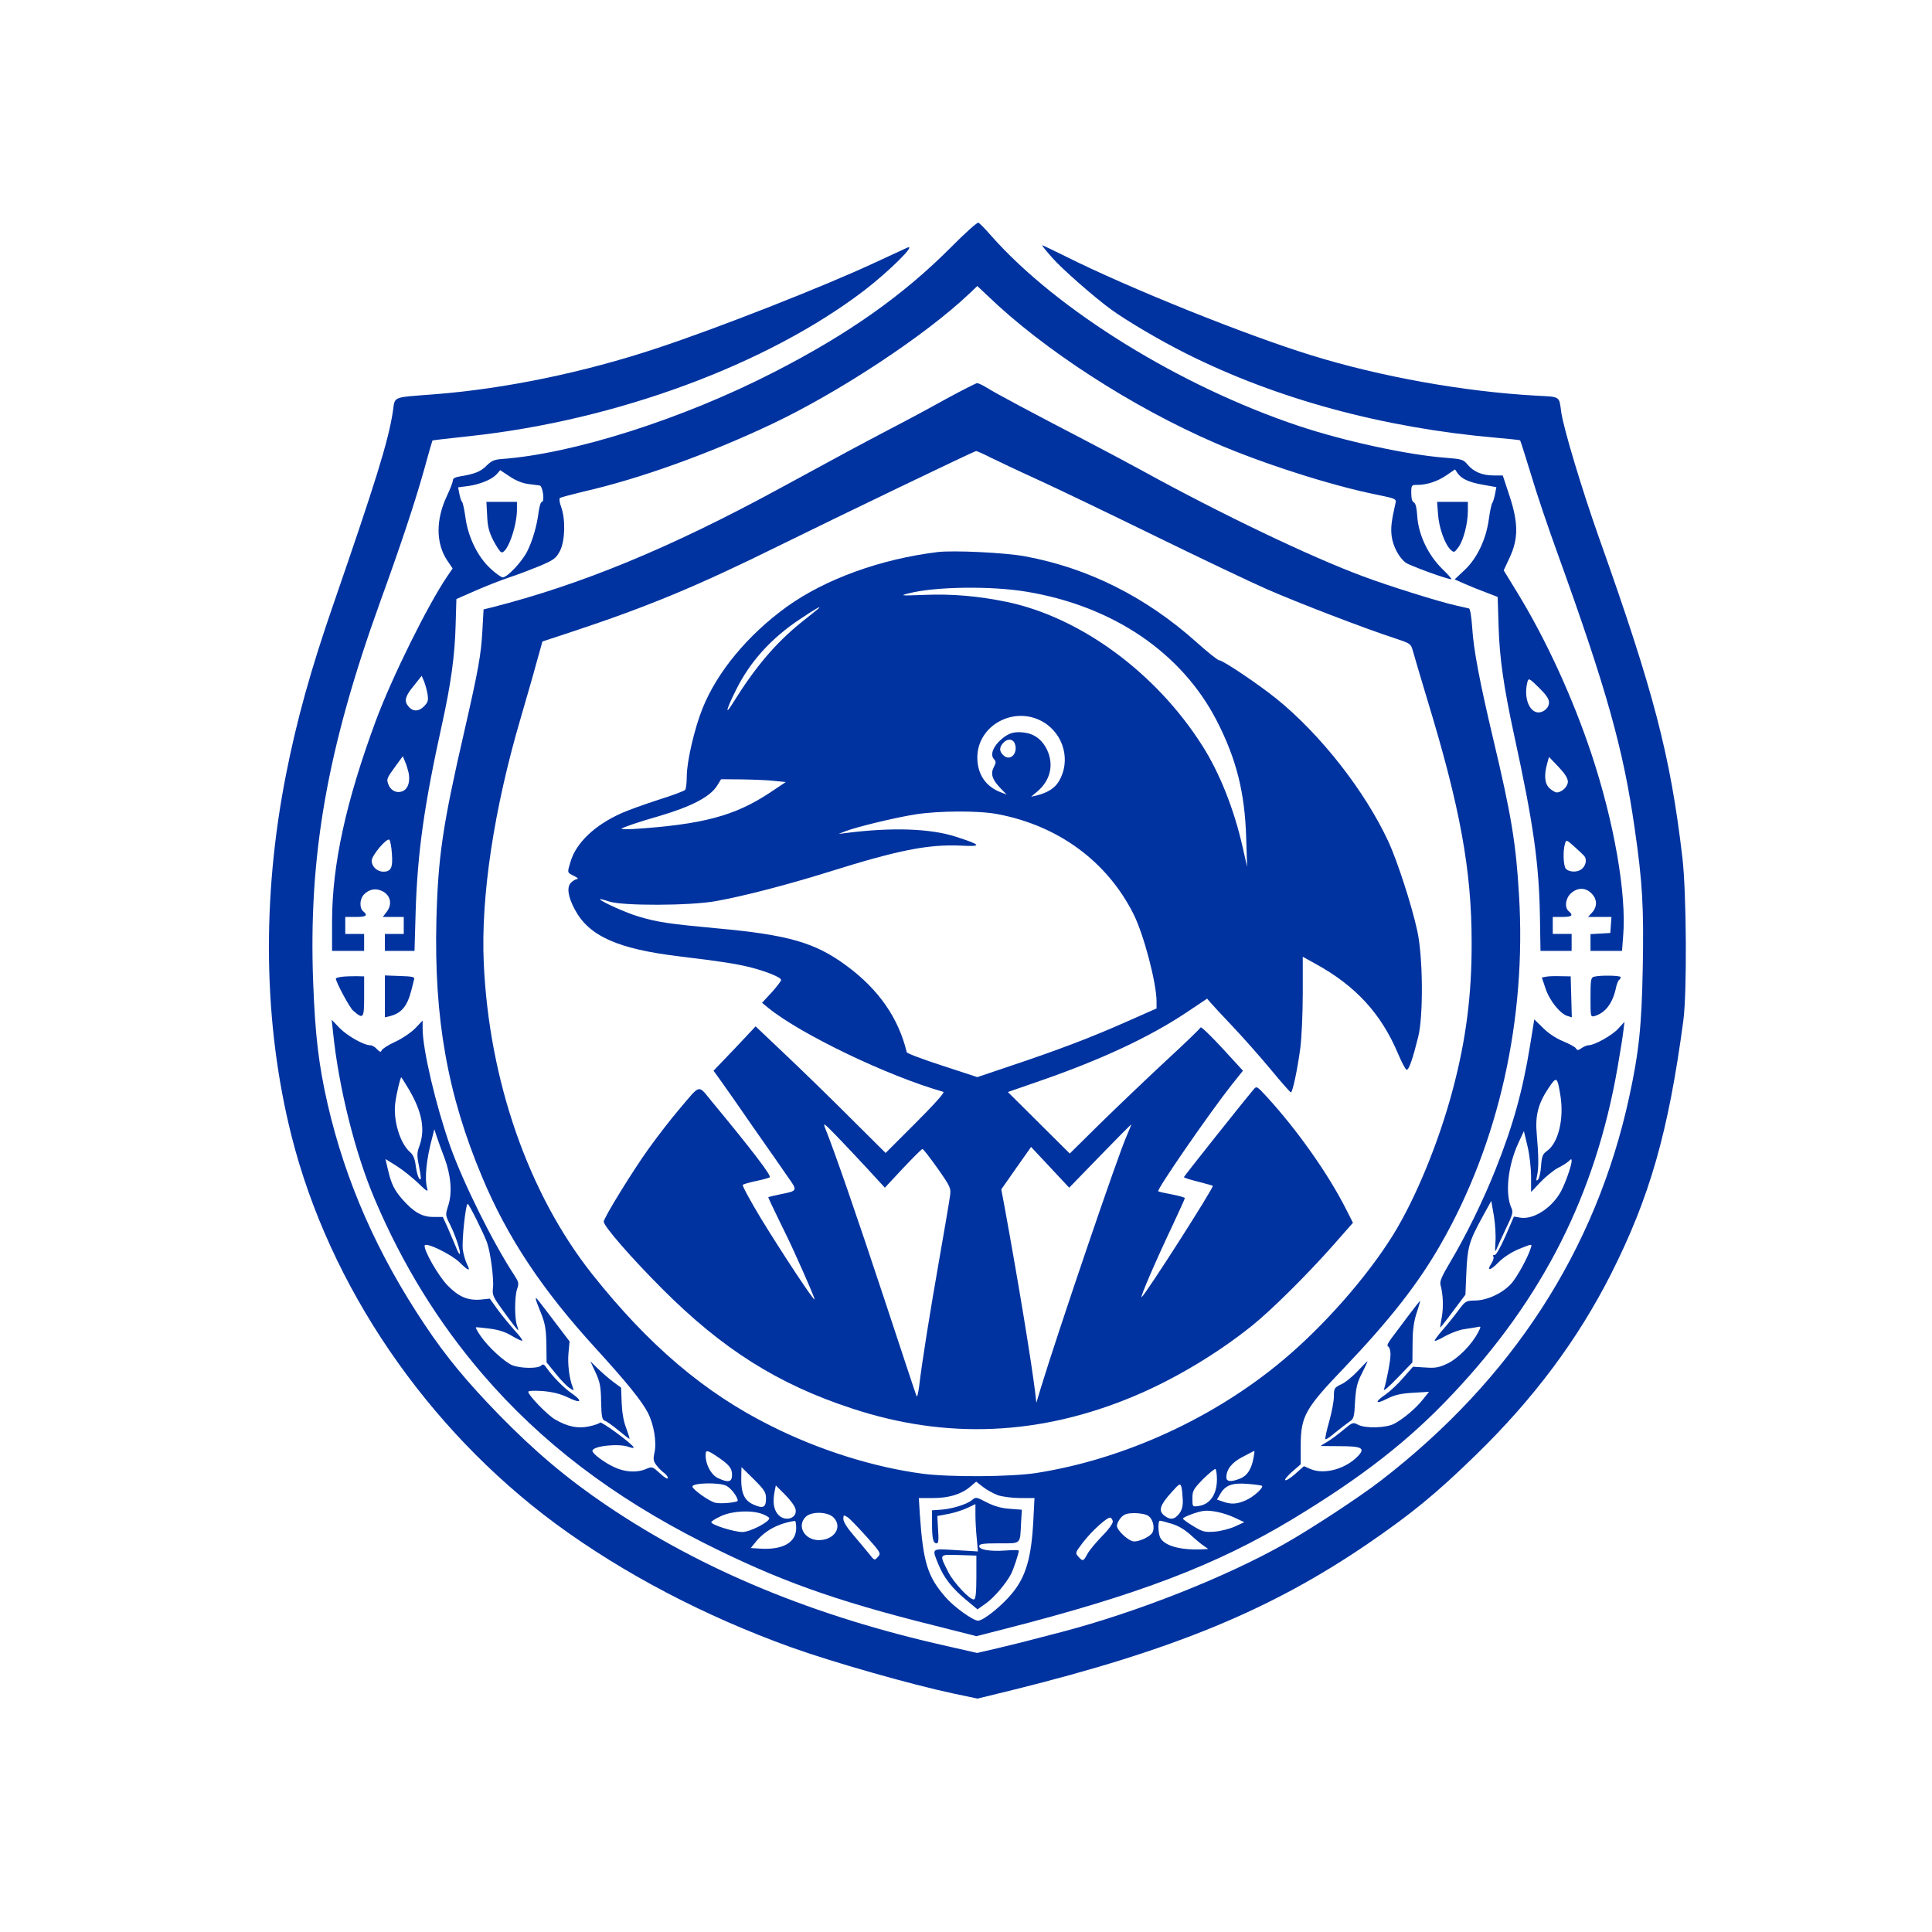 <?xml version="1.0" standalone="no"?>
<!DOCTYPE svg PUBLIC "-//W3C//DTD SVG 20010904//EN"
 "http://www.w3.org/TR/2001/REC-SVG-20010904/DTD/svg10.dtd">
<svg version="1.0" xmlns="http://www.w3.org/2000/svg"
 width="1024pt" height="1024pt" viewBox="0 0 1024 1024"
 preserveAspectRatio="xMidYMid meet">

<g transform="translate(0,1024) scale(0.1,-0.1)"
fill="#0033A0" stroke="none">
<path d="M5040 8929 c-253 -254 -541 -458 -935 -660 -486 -250 -1068 -435
-1448 -462 -37 -3 -53 -10 -78 -35 -30 -31 -65 -45 -141 -57 -26 -4 -38 -11
-38 -22 0 -9 -14 -45 -31 -81 -60 -127 -59 -251 1 -342 l29 -43 -28 -41 c-103
-151 -294 -537 -379 -766 -159 -430 -232 -764 -232 -1067 l0 -153 85 0 85 0 0
45 0 45 -50 0 -50 0 0 45 0 45 55 0 c56 0 67 8 40 30 -21 18 -19 66 5 90 28
28 63 34 98 16 42 -22 52 -68 23 -107 l-22 -29 56 0 55 0 0 -45 0 -45 -50 0
-50 0 0 -45 0 -45 78 0 79 0 6 208 c10 315 45 564 141 999 46 209 67 359 71
523 l4 135 98 43 c54 24 136 56 183 72 47 15 121 44 165 62 72 31 82 39 103
78 27 54 30 164 7 231 -9 23 -12 46 -8 49 5 4 62 19 128 35 294 67 661 199
995 357 359 170 814 470 1048 692 l42 40 53 -50 c296 -286 766 -591 1210 -783
247 -107 609 -223 845 -271 113 -23 114 -24 108 -49 -22 -97 -25 -130 -20
-172 7 -55 39 -114 74 -141 22 -16 219 -88 242 -88 5 0 -16 24 -47 54 -75 73
-126 180 -133 277 -3 47 -9 72 -18 76 -9 3 -14 21 -14 49 0 43 1 44 33 44 50
0 108 19 155 52 l44 30 14 -21 c22 -30 61 -48 138 -61 l67 -12 -7 -37 c-4 -20
-10 -40 -14 -46 -5 -5 -13 -45 -19 -88 -15 -108 -63 -208 -130 -270 l-51 -48
52 -23 c29 -13 81 -34 114 -46 l62 -24 5 -160 c5 -164 27 -317 82 -571 103
-473 132 -681 137 -962 l3 -183 83 0 82 0 0 45 0 45 -50 0 -50 0 0 45 0 45 50
0 c51 0 61 8 35 30 -24 20 -18 68 11 95 35 32 78 32 109 0 31 -30 32 -71 3
-102 l-21 -23 62 0 62 0 -3 -42 -3 -43 -52 -3 -53 -3 0 -45 0 -44 84 0 83 0 6
78 c19 223 -48 605 -168 966 -98 295 -240 605 -391 852 l-74 121 32 69 c46 99
46 183 -2 328 l-35 106 -48 0 c-60 0 -106 19 -138 57 -23 28 -31 30 -119 37
-198 15 -532 87 -775 168 -629 210 -1282 613 -1631 1008 -31 36 -62 67 -68 70
-6 3 -72 -56 -146 -131z m-2242 -1254 c26 -3 54 -7 62 -8 17 -2 28 -87 12 -87
-6 0 -13 -24 -17 -52 -9 -74 -32 -153 -61 -211 -28 -55 -105 -137 -129 -137
-9 0 -38 21 -66 47 -67 62 -118 166 -132 270 -6 43 -14 80 -18 83 -4 3 -10 21
-14 41 l-7 36 54 7 c63 9 126 35 151 63 l18 21 50 -33 c30 -21 67 -36 97 -40z
m-532 -1114 c5 -34 3 -43 -20 -66 -28 -28 -60 -27 -83 3 -22 27 -15 53 30 107
l42 53 12 -28 c7 -16 15 -47 19 -69z m5944 -44 c0 -17 -9 -32 -25 -43 -63 -41
-116 50 -89 153 6 20 10 18 60 -31 38 -37 54 -60 54 -79z m-6044 -374 c8 -44
-2 -80 -27 -94 -31 -16 -65 -3 -79 30 -13 32 -12 34 40 105 l35 48 12 -29 c7
-15 15 -43 19 -60z m6144 -46 c0 -26 -32 -57 -59 -57 -8 0 -25 10 -38 22 -26
24 -30 68 -13 130 l10 36 50 -52 c34 -36 50 -61 50 -79z m-6233 -381 c6 -74
-4 -96 -45 -96 -33 0 -62 27 -62 58 0 28 80 123 94 111 4 -4 11 -37 13 -73z
m6321 -14 c14 -19 7 -52 -16 -69 -22 -18 -67 -16 -83 3 -13 16 -16 95 -4 133
6 21 8 21 48 -15 23 -20 48 -44 55 -52z"/>
<path d="M2582 7507 c2 -57 10 -87 33 -132 17 -32 35 -60 42 -62 30 -10 83
135 83 227 l0 40 -81 0 -81 0 4 -73z"/>
<path d="M5576 8875 c52 -60 226 -212 314 -276 86 -62 261 -165 397 -233 480
-241 1045 -394 1642 -446 69 -6 126 -12 128 -14 2 -2 28 -84 58 -182 29 -99
93 -287 141 -419 259 -718 348 -1034 408 -1455 42 -289 49 -419 43 -740 -6
-311 -20 -445 -72 -685 -176 -810 -620 -1496 -1318 -2034 -116 -89 -366 -253
-509 -334 -311 -176 -782 -362 -1178 -466 -213 -56 -235 -61 -343 -87 l-108
-25 -158 36 c-703 157 -1297 402 -1806 746 -206 139 -382 287 -572 482 -169
174 -278 305 -392 476 -251 375 -420 758 -515 1171 -47 208 -65 357 -76 639
-26 675 74 1243 356 2024 111 306 183 524 230 691 24 88 45 160 46 161 2 2 93
12 203 24 774 84 1571 379 2085 771 134 103 282 250 228 227 -7 -3 -85 -39
-173 -80 -268 -125 -830 -346 -1151 -452 -388 -129 -807 -216 -1184 -245 -227
-18 -205 -8 -218 -93 -24 -156 -91 -371 -314 -1017 -121 -349 -195 -616 -252
-905 -130 -659 -120 -1324 29 -1915 201 -797 715 -1550 1401 -2057 356 -262
788 -489 1247 -654 217 -78 634 -197 860 -245 l128 -27 192 47 c846 210 1363
423 1877 774 232 159 363 266 574 472 306 298 539 610 716 960 204 405 303
749 382 1340 20 148 17 678 -5 865 -64 543 -151 877 -442 1695 -91 257 -188
580 -200 665 -12 87 -2 81 -135 88 -378 21 -823 100 -1190 214 -345 106 -969
357 -1302 524 -65 32 -121 59 -124 59 -3 0 20 -29 52 -65z"/>
<path d="M5015 8126 c-82 -46 -224 -122 -315 -169 -176 -93 -193 -102 -570
-307 -577 -314 -1050 -509 -1526 -630 l-41 -10 -6 -108 c-7 -132 -21 -210 -96
-538 -115 -499 -139 -664 -148 -999 -13 -523 59 -928 243 -1365 133 -318 316
-594 600 -905 167 -183 247 -282 279 -345 31 -62 46 -154 34 -209 -8 -36 -6
-46 11 -68 11 -15 30 -33 40 -40 11 -8 20 -20 20 -27 0 -8 -19 3 -41 24 -41
37 -42 38 -75 24 -49 -21 -112 -17 -169 10 -52 24 -115 71 -115 86 0 26 140
41 193 21 16 -6 27 -7 25 -2 -6 18 -172 140 -178 131 -3 -5 -29 -14 -57 -20
-60 -13 -114 -2 -180 36 -41 23 -143 129 -143 147 0 6 31 7 78 4 55 -5 93 -15
135 -35 67 -33 78 -19 17 23 -41 28 -102 90 -133 135 -13 19 -19 22 -29 12
-17 -17 -111 -15 -153 2 -42 18 -127 96 -167 154 -17 24 -28 45 -26 47 1 1 35
-2 73 -7 48 -6 85 -18 119 -39 27 -16 51 -27 54 -25 3 3 -15 27 -39 53 -24 27
-64 75 -89 109 l-44 61 -47 -5 c-69 -6 -117 14 -176 74 -50 51 -129 190 -122
213 7 18 141 -47 184 -89 49 -48 61 -51 40 -10 -8 16 -18 50 -22 76 -6 46 15
245 26 243 7 0 85 -157 102 -204 18 -48 37 -192 32 -239 -5 -41 -1 -49 62
-135 36 -50 68 -91 71 -91 2 0 -1 12 -6 26 -13 34 -13 154 1 193 10 28 8 36
-13 69 -115 174 -272 491 -342 687 -76 216 -146 513 -146 622 l0 44 -38 -40
c-21 -22 -69 -55 -106 -72 -37 -17 -70 -38 -73 -46 -4 -11 -9 -10 -25 6 -10
12 -26 21 -36 21 -34 0 -120 49 -162 91 l-42 44 7 -65 c30 -295 118 -645 222
-888 147 -346 336 -652 572 -927 309 -359 686 -647 1166 -890 396 -200 696
-308 1225 -440 l225 -57 145 37 c713 182 1127 340 1530 583 369 223 618 417
849 663 479 507 757 1059 874 1729 14 80 28 167 31 195 l6 49 -34 -37 c-32
-35 -125 -87 -156 -87 -9 0 -25 -7 -37 -15 -18 -13 -23 -13 -30 -2 -4 8 -35
24 -68 38 -37 15 -78 42 -106 70 l-47 46 -22 -136 c-39 -241 -90 -425 -182
-656 -67 -169 -158 -354 -242 -495 -44 -74 -56 -101 -51 -120 14 -52 16 -118
7 -170 -6 -30 -9 -56 -9 -57 1 -1 32 38 68 87 l66 88 5 119 c6 134 15 164 83
289 l49 89 14 -80 c7 -44 11 -107 8 -140 -3 -47 -2 -55 6 -35 6 14 28 63 50
109 35 72 39 87 29 108 -35 76 -19 226 38 348 l28 60 19 -80 c11 -45 19 -116
19 -162 l0 -81 50 53 c28 29 69 62 91 74 23 11 49 28 58 36 13 13 16 14 16 2
0 -27 -41 -140 -65 -176 -51 -81 -141 -135 -206 -125 l-35 6 -45 -104 c-27
-61 -50 -102 -58 -100 -7 1 -10 -2 -6 -8 4 -6 -1 -22 -10 -36 -28 -43 -7 -40
38 6 27 27 67 53 110 71 67 27 68 27 61 6 -15 -50 -70 -150 -101 -187 -45 -52
-128 -92 -194 -93 -50 -1 -52 -2 -92 -56 -23 -31 -61 -78 -85 -105 -23 -27
-41 -51 -38 -53 2 -2 28 9 57 26 30 16 74 33 99 36 25 4 55 8 68 11 23 5 23 4
6 -28 -32 -63 -105 -137 -160 -164 -46 -22 -64 -26 -120 -22 l-65 4 -51 -58
c-28 -33 -70 -72 -94 -89 -61 -41 -55 -55 9 -22 40 20 71 27 136 31 l85 5 -32
-40 c-37 -47 -102 -102 -152 -129 -43 -23 -155 -26 -193 -5 -26 14 -29 12 -76
-27 -27 -23 -65 -51 -85 -63 -20 -11 -36 -22 -36 -23 0 0 45 -1 100 -1 117 0
137 -10 99 -51 -65 -69 -178 -101 -251 -71 l-37 16 -46 -41 c-25 -22 -49 -37
-53 -33 -4 4 13 24 37 45 l45 39 0 103 c1 152 24 193 229 407 244 256 395 449
514 658 307 536 454 1193 414 1849 -16 273 -40 420 -136 824 -73 308 -105 477
-112 593 -4 58 -11 100 -17 102 -6 1 -36 8 -66 15 -94 21 -359 104 -495 155
-276 102 -755 331 -1176 563 -79 43 -214 115 -299 159 -279 145 -476 250 -518
277 -23 14 -47 26 -54 25 -7 -1 -80 -38 -163 -83z m233 -310 c37 -18 148 -71
247 -116 99 -45 376 -178 615 -295 239 -117 512 -247 605 -288 165 -72 515
-207 681 -261 78 -26 82 -28 92 -64 5 -20 40 -136 76 -257 175 -573 236 -908
236 -1289 1 -279 -30 -518 -100 -781 -74 -279 -197 -578 -318 -773 -137 -220
-365 -480 -583 -662 -365 -306 -841 -524 -1305 -597 -133 -21 -462 -23 -604
-4 -259 34 -551 126 -805 254 -351 175 -647 427 -945 802 -339 427 -548 1027
-576 1651 -16 353 54 816 196 1299 27 94 65 223 82 287 l33 118 155 51 c405
134 667 243 1100 457 321 158 1031 500 1043 501 4 1 38 -14 75 -33z m-3079
-3353 c68 -117 85 -208 55 -294 -15 -40 -15 -52 -2 -117 11 -55 11 -69 2 -61
-7 6 -16 35 -20 66 -5 41 -13 61 -31 77 -53 46 -90 169 -78 260 6 49 27 136
32 136 1 0 20 -30 42 -67z m6102 -33 c19 -122 -12 -248 -71 -290 -24 -17 -28
-28 -32 -80 -2 -33 -10 -66 -16 -72 -10 -10 -11 -5 -5 22 9 39 8 105 -2 221
-9 95 8 161 62 241 44 66 47 63 64 -42z m-5916 -325 c35 -92 43 -187 21 -254
-16 -51 -16 -51 10 -103 28 -55 58 -147 51 -154 -3 -3 -12 14 -21 38 -10 24
-29 69 -43 101 l-26 57 -52 0 c-58 0 -103 26 -162 93 -43 49 -59 82 -76 154
l-14 60 61 -38 c34 -22 85 -63 115 -92 40 -39 51 -46 46 -29 -16 53 -6 156 27
277 l10 40 13 -40 c7 -22 25 -71 40 -110z m1440 -1581 c69 -46 85 -65 85 -101
0 -39 -20 -43 -75 -17 -35 16 -65 71 -65 119 0 31 6 31 55 -1z m2849 -11 c-11
-59 -32 -93 -69 -109 -50 -20 -75 -18 -75 6 0 42 30 80 88 109 31 17 58 30 60
31 2 0 0 -17 -4 -37z m-2584 -216 c0 -46 -15 -54 -63 -33 -53 22 -71 62 -68
156 l1 44 65 -64 c57 -57 65 -69 65 -103z m2390 102 c0 -80 -37 -133 -97 -141
-33 -5 -33 -5 -33 40 0 41 5 49 57 103 32 31 61 55 65 53 4 -3 8 -28 8 -55z
m-1161 -84 c24 -8 77 -15 119 -15 l75 0 -6 -117 c-10 -197 -39 -298 -111 -386
-54 -67 -154 -147 -182 -147 -26 0 -127 72 -172 124 -96 110 -119 183 -137
444 l-5 82 73 0 c85 0 150 19 198 59 l33 28 36 -28 c19 -15 55 -35 79 -44z
m-1439 50 c25 -13 60 -59 60 -79 0 -9 -88 -18 -118 -11 -31 6 -122 71 -122 86
0 20 143 23 180 4z m2419 -76 c1 -33 -5 -54 -20 -73 -24 -31 -48 -33 -79 -8
-31 25 -22 54 37 120 45 50 48 52 55 30 3 -13 6 -44 7 -69z m420 76 c9 -10
-44 -58 -84 -76 -46 -21 -79 -24 -123 -8 l-32 11 18 30 c26 46 64 60 146 53
39 -3 72 -8 75 -10z m-2473 -122 c14 -52 -59 -73 -95 -27 -21 27 -26 66 -15
121 l6 30 49 -49 c27 -27 52 -61 55 -75z m2328 -47 l51 -24 -50 -23 c-27 -12
-76 -25 -108 -27 -51 -4 -63 -1 -112 29 -30 18 -55 36 -55 40 0 8 76 37 110
41 39 5 108 -10 164 -36z m-2505 20 c19 -7 36 -17 38 -22 6 -18 -101 -74 -142
-74 -44 0 -165 38 -165 52 0 5 24 20 53 33 59 27 158 32 216 11z m380 -20 c48
-51 2 -119 -79 -119 -76 0 -118 75 -70 123 31 31 119 28 149 -4z m1668 9 c24
-17 35 -62 21 -88 -11 -21 -66 -47 -97 -47 -28 0 -91 58 -91 83 0 11 10 31 22
44 17 18 32 23 73 23 28 0 60 -6 72 -15z m-1494 -110 c76 -85 77 -88 60 -107
-18 -20 -18 -20 -48 18 -16 20 -54 65 -82 98 -32 37 -53 70 -53 85 0 22 1 23
23 9 12 -8 57 -55 100 -103z m1305 82 c2 -10 -21 -43 -57 -79 -33 -34 -68 -76
-78 -95 -21 -39 -24 -40 -48 -13 -17 19 -16 21 25 75 47 61 130 136 145 131 6
-1 11 -10 13 -19z m-1678 -36 c0 -77 -71 -117 -193 -109 l-48 3 31 38 c48 56
116 93 203 106 4 0 7 -17 7 -38z m1989 23 c35 -10 70 -31 100 -58 25 -23 57
-50 71 -59 l24 -17 -39 -2 c-111 -4 -192 19 -215 61 -12 23 -14 91 -2 91 5 0
32 -7 61 -16z"/>
<path d="M4970 7314 c-303 -37 -595 -143 -800 -290 -206 -149 -369 -345 -447
-540 -42 -105 -83 -280 -83 -359 0 -33 -4 -65 -8 -71 -4 -6 -68 -30 -142 -53
-74 -24 -163 -56 -196 -71 -143 -64 -240 -157 -270 -257 -18 -60 -19 -57 19
-76 17 -8 25 -16 16 -16 -9 -1 -24 -10 -34 -21 -22 -24 -14 -75 23 -143 75
-139 228 -207 553 -246 217 -26 298 -39 373 -57 89 -23 166 -54 166 -68 0 -6
-23 -36 -50 -66 l-51 -55 33 -27 c171 -139 632 -361 928 -445 9 -2 -43 -61
-146 -164 l-160 -160 -190 189 c-104 104 -259 255 -344 335 l-155 147 -111
-118 -112 -117 36 -50 c20 -27 100 -142 178 -255 79 -113 162 -231 184 -264
48 -67 47 -68 -44 -86 -33 -7 -62 -14 -64 -15 -1 -1 23 -53 54 -116 31 -63 68
-139 81 -169 71 -156 113 -254 110 -257 -6 -5 -168 240 -282 426 -58 96 -102
177 -98 181 4 4 36 13 69 20 34 7 67 16 74 20 11 7 -97 148 -304 398 -80 96
-58 101 -179 -41 -41 -48 -112 -140 -158 -204 -85 -118 -239 -368 -239 -388 0
-24 145 -191 310 -356 319 -320 614 -506 1005 -634 502 -166 999 -144 1498 66
212 89 443 227 626 375 104 84 293 272 429 426 l103 117 -37 73 c-94 186 -257
417 -418 593 -55 60 -56 60 -73 39 -60 -71 -368 -459 -368 -463 0 -3 34 -14
75 -24 41 -11 76 -20 78 -22 8 -7 -357 -577 -377 -590 -11 -6 76 195 168 389
33 71 61 132 61 136 0 3 -30 12 -67 19 -37 7 -70 14 -74 17 -11 6 270 413 389
564 l60 75 -41 45 c-105 116 -181 193 -184 184 -2 -6 -85 -86 -186 -179 -100
-93 -255 -241 -345 -329 l-162 -160 -164 163 -164 163 167 58 c324 112 582
232 780 364 l109 73 18 -21 c10 -12 63 -69 118 -127 56 -59 146 -161 201 -227
55 -67 103 -121 107 -122 9 0 34 117 50 235 7 55 13 186 13 292 l0 192 65 -36
c216 -118 351 -266 441 -480 19 -45 39 -83 45 -83 12 0 32 58 61 175 28 111
25 427 -5 561 -29 135 -105 368 -152 471 -125 270 -360 570 -595 760 -97 78
-283 203 -302 203 -8 0 -62 43 -121 96 -267 239 -573 393 -907 455 -106 20
-380 33 -465 23z m470 -210 c459 -76 823 -323 1009 -684 104 -202 149 -381
156 -620 l5 -155 -24 106 c-45 200 -122 393 -213 536 -245 387 -647 682 -1038
763 -149 31 -291 43 -435 37 -129 -5 -133 -4 -80 9 139 35 433 39 620 8z
m-1105 -92 c-6 -5 -44 -36 -86 -69 -140 -113 -247 -240 -365 -430 -44 -71 -35
-34 16 68 74 151 187 276 341 378 80 54 122 77 94 53z m1193 -598 c112 -65
149 -210 83 -317 -21 -35 -60 -59 -116 -73 l-30 -7 33 28 c70 59 89 143 51
222 -25 52 -66 83 -119 90 -52 7 -82 -1 -121 -34 -44 -37 -62 -82 -42 -105 13
-14 13 -20 0 -45 -18 -35 -8 -65 36 -111 l32 -33 -29 11 c-81 30 -126 96 -126
185 0 171 196 277 348 189z m-149 -116 c18 -50 -24 -95 -60 -62 -23 21 -24 42
-2 66 22 25 52 23 62 -4z m-1274 -197 l60 -6 -87 -58 c-185 -122 -355 -167
-721 -191 -37 -2 -66 -1 -63 2 8 7 95 37 201 67 172 51 269 102 306 161 l21
34 111 -1 c62 -1 139 -4 172 -8z m1182 -176 c323 -61 581 -251 721 -530 55
-110 122 -366 122 -464 l0 -36 -163 -72 c-182 -81 -361 -149 -615 -234 l-172
-58 -186 61 c-102 33 -187 65 -188 71 -44 182 -149 332 -316 456 -168 125
-309 166 -694 201 -248 23 -310 32 -411 62 -63 18 -205 82 -205 92 0 2 21 -3
48 -12 70 -24 430 -23 567 2 150 27 376 86 595 154 369 116 530 148 703 140
115 -6 110 3 -26 47 -137 44 -337 51 -582 20 l-40 -5 38 15 c60 23 272 74 372
89 123 19 334 20 432 1z m-689 -1880 l92 -100 96 103 c53 56 99 102 103 102 5
0 40 -46 80 -102 70 -100 72 -105 66 -148 -3 -25 -28 -171 -55 -325 -51 -290
-94 -559 -108 -680 -5 -38 -11 -63 -14 -55 -4 8 -80 240 -171 515 -145 439
-266 789 -313 904 -13 33 -8 30 59 -39 40 -41 114 -120 165 -175z m1373 173
c-44 -97 -366 -1044 -454 -1333 l-24 -80 -7 60 c-20 161 -87 571 -162 981
l-17 90 79 113 79 112 101 -108 101 -108 163 168 c89 92 164 167 165 167 2 0
-9 -28 -24 -62z"/>
<path d="M5150 2288 c-27 -22 -109 -47 -167 -50 l-43 -3 0 -72 c0 -79 6 -103
25 -103 9 0 11 19 7 73 l-4 72 59 11 c32 6 78 21 101 32 l42 20 0 -56 c0 -32
3 -88 7 -126 l6 -69 -116 7 c-133 8 -129 12 -93 -76 29 -71 72 -126 148 -189
l59 -49 45 32 c43 30 108 107 133 156 12 22 41 110 41 123 0 4 -31 4 -69 1
-85 -6 -141 4 -141 23 0 12 20 15 105 15 120 0 111 -8 117 111 l4 67 -64 5
c-44 3 -83 14 -122 34 -56 29 -57 30 -80 11z m25 -407 c0 -81 -4 -116 -12
-118 -19 -7 -108 88 -136 143 -50 99 -52 95 55 92 l93 -3 0 -114z"/>
<path d="M7622 7513 c5 -72 37 -160 68 -188 17 -15 19 -14 41 16 26 37 49 124
49 192 l0 47 -81 0 -82 0 5 -67z"/>
<path d="M1813 5063 c-18 -2 -33 -7 -33 -9 0 -19 72 -153 91 -170 55 -48 59
-44 59 74 l0 107 -43 1 c-23 0 -57 -1 -74 -3z"/>
<path d="M2040 4959 l0 -111 26 6 c62 16 92 52 114 136 6 25 13 52 15 60 4 12
-10 15 -75 17 l-80 3 0 -111z"/>
<path d="M8193 5063 l-21 -4 20 -59 c21 -64 78 -134 116 -145 l23 -7 -3 109
-3 108 -55 1 c-30 1 -65 0 -77 -3z"/>
<path d="M8448 5063 c-16 -4 -18 -18 -18 -109 0 -105 0 -105 23 -99 58 18 96
70 113 154 4 17 11 34 15 37 5 3 9 9 9 15 0 9 -109 11 -142 2z"/>
<path d="M2840 3355 c0 -5 12 -38 27 -74 22 -55 27 -83 29 -164 l1 -98 48 -59
c26 -33 59 -67 73 -76 24 -16 25 -16 18 2 -19 48 -28 124 -23 181 l6 63 -47
62 c-141 186 -132 174 -132 163z"/>
<path d="M7465 3267 c-33 -44 -73 -98 -90 -120 -20 -27 -26 -41 -17 -44 6 -3
12 -21 12 -41 0 -35 -21 -143 -35 -187 -4 -11 29 17 72 62 l79 82 1 98 c0 71
6 116 21 163 12 35 20 65 19 66 -1 0 -29 -35 -62 -79z"/>
<path d="M7196 2973 c-27 -29 -66 -61 -87 -70 -36 -17 -39 -21 -39 -63 0 -25
-11 -85 -25 -134 -14 -49 -23 -92 -20 -94 3 -3 26 13 52 35 27 22 60 47 74 57
24 15 27 23 31 107 5 76 11 101 37 151 17 34 30 62 29 63 -2 0 -25 -23 -52
-52z"/>
<path d="M3157 2965 c23 -50 28 -75 29 -154 2 -82 5 -96 21 -102 10 -3 43 -27
73 -52 30 -25 56 -45 57 -43 1 1 -7 27 -18 57 -14 35 -22 83 -24 134 l-3 80
-38 28 c-22 16 -58 47 -82 70 l-43 42 28 -60z"/>
</g>
</svg>
